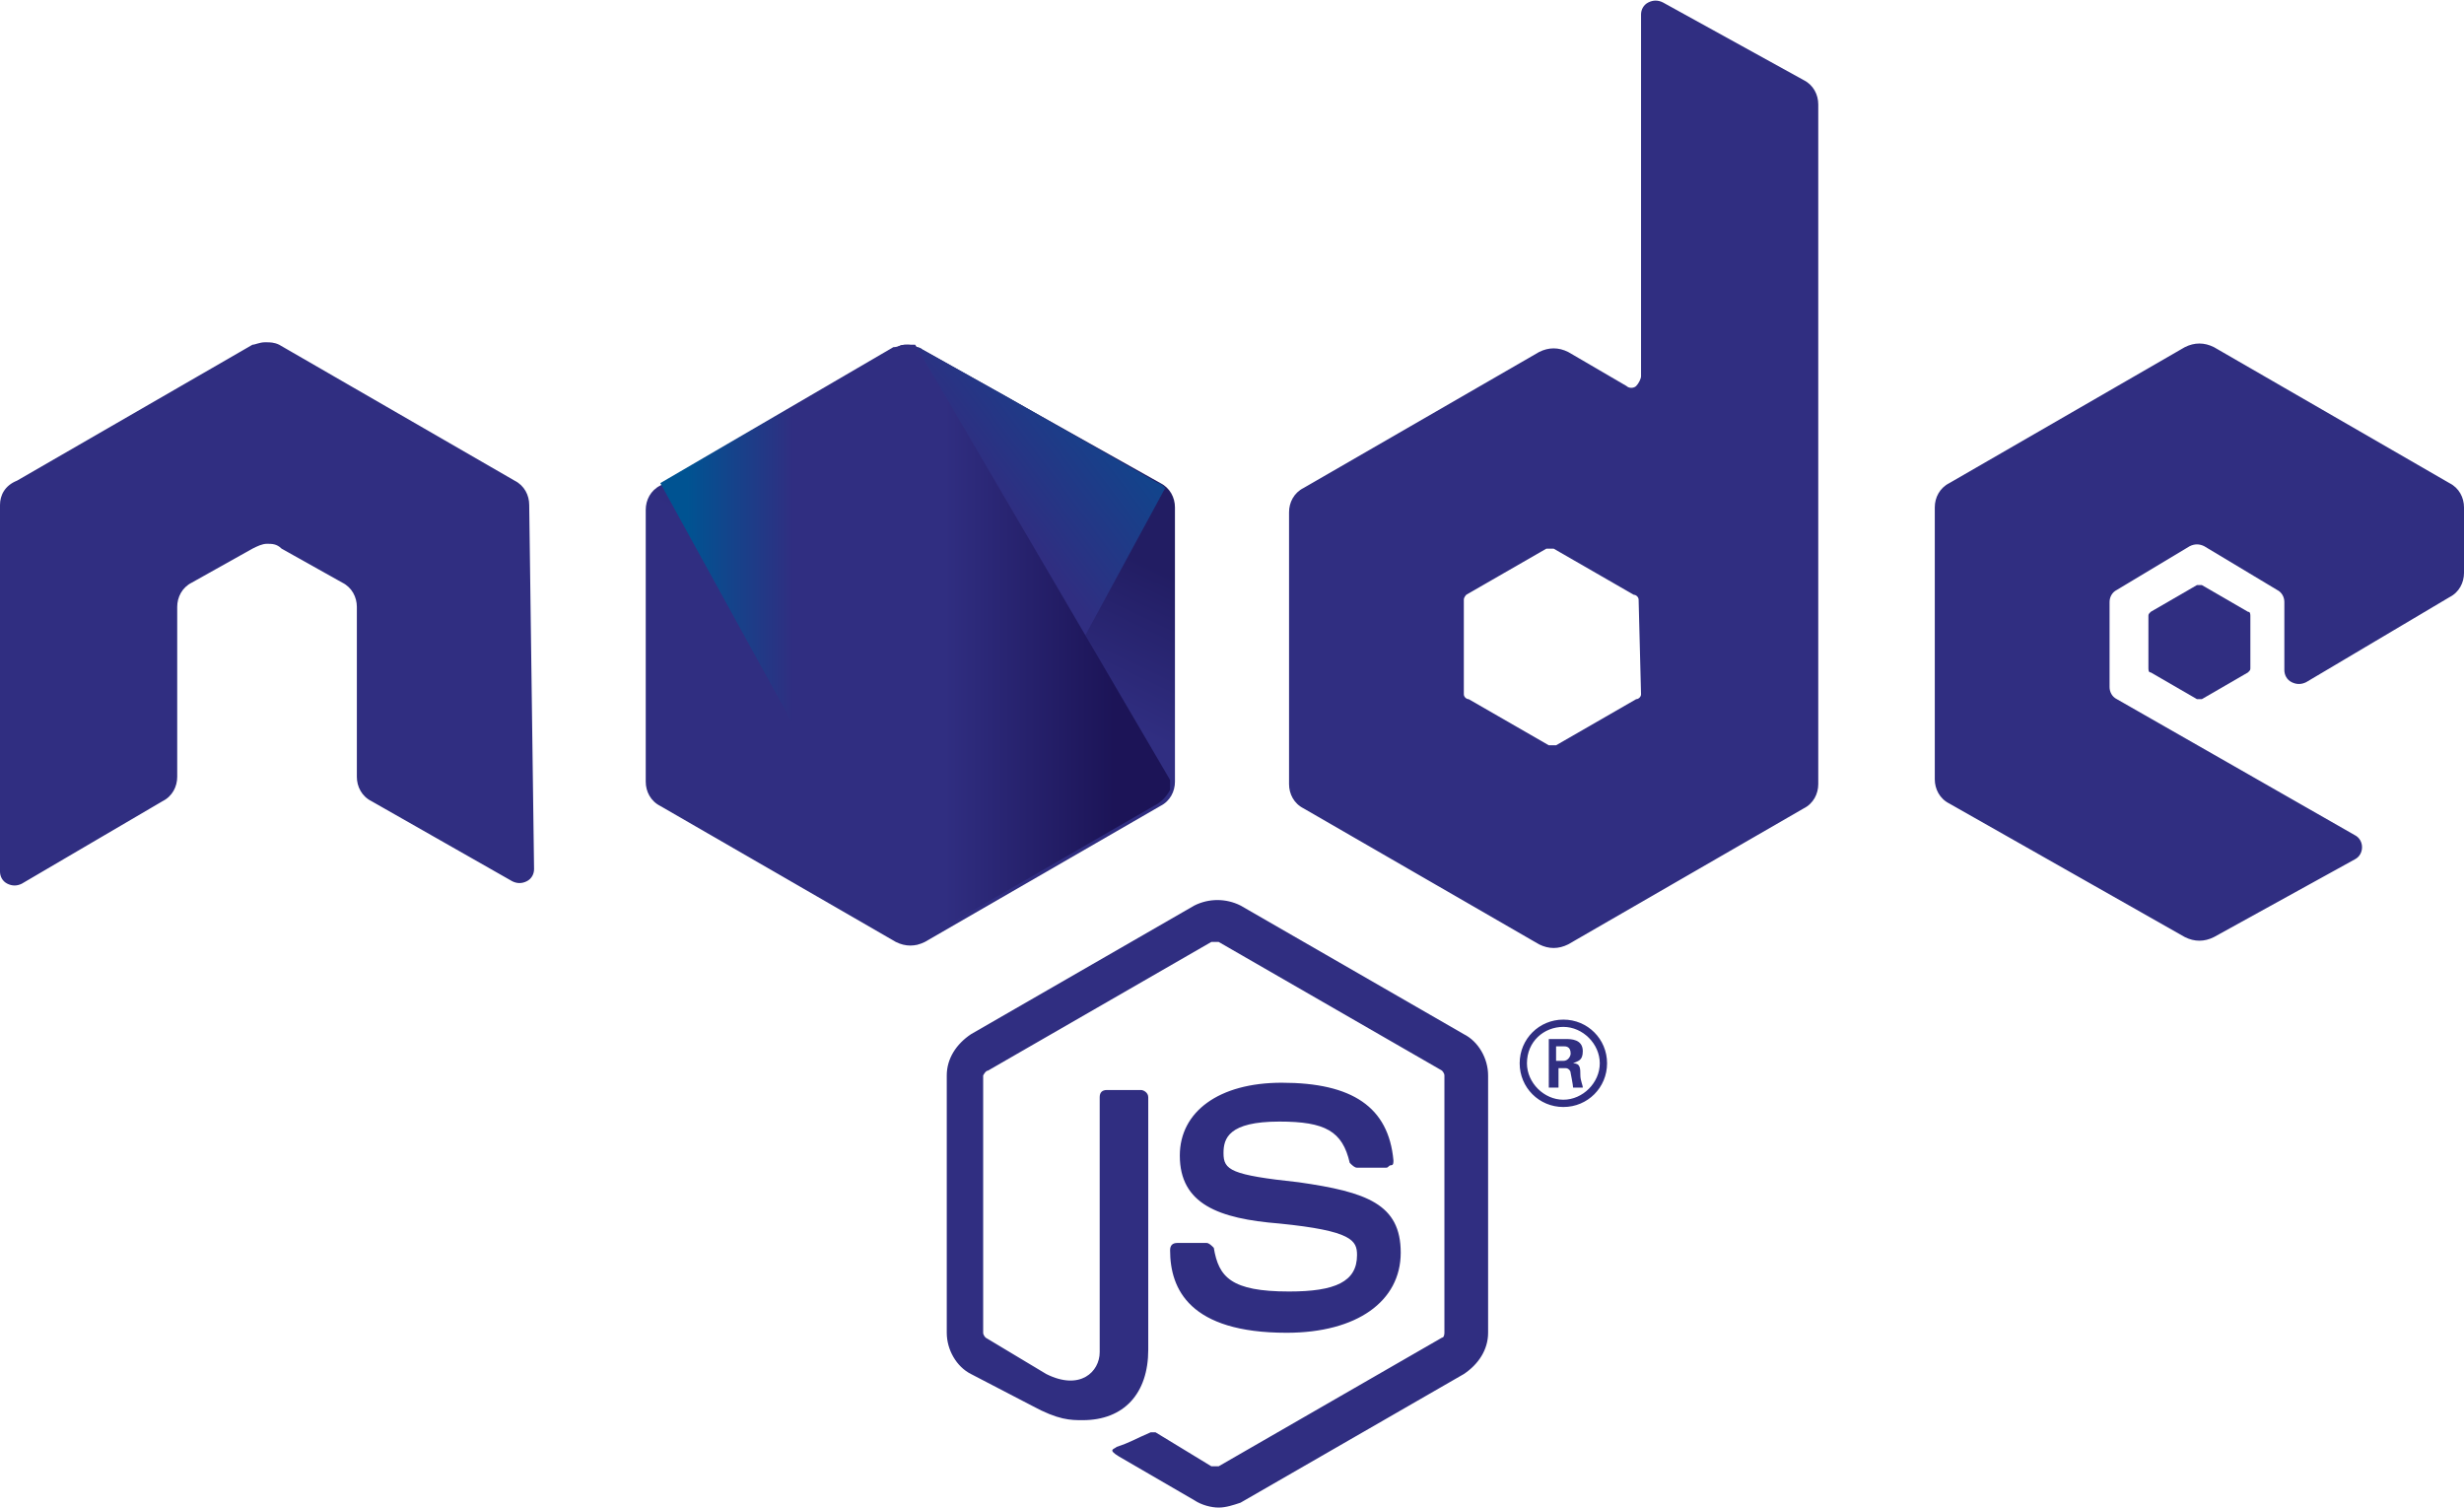 <?xml version="1.0" encoding="utf-8"?>
<!-- Generator: Adobe Illustrator 27.2.0, SVG Export Plug-In . SVG Version: 6.00 Build 0)  -->
<svg version="1.1" id="Layer_2_00000129202585129758798410000017140159897049271176_"
	 xmlns="http://www.w3.org/2000/svg" xmlns:xlink="http://www.w3.org/1999/xlink" x="0px" y="0px" viewBox="0 0 101.5 62.1"
	 style="enable-background:new 0 0 101.5 62.1;" xml:space="preserve">
<style type="text/css">
	.st0{fill:#302E81;}
	.st1{fill-rule:evenodd;clip-rule:evenodd;fill:#302E81;}
	.st2{clip-path:url(#SVGID_00000068648438457836071620000006668211138972113040_);}
	.st3{fill:url(#SVGID_00000143577411276201511620000016619541444181123768_);}
	.st4{clip-path:url(#SVGID_00000038399057418649241780000004342891786223620541_);}
	.st5{fill:url(#SVGID_00000183233368757360946710000008827761877001321133_);}
	.st6{clip-path:url(#SVGID_00000004533167940811696270000012296666228343213463_);}
	.st7{fill:url(#SVGID_00000149350043354019469670000005746420095450565280_);}
</style>
<g id="Layer_1-2">
	<g>
		<path class="st0" d="M50.2,62.1c-0.3,0-0.7-0.1-1-0.3l-3.1-1.8c-0.5-0.3-0.2-0.3-0.1-0.4c0.6-0.2,0.7-0.3,1.4-0.6
			c0.1,0,0.2,0,0.2,0l2.3,1.4c0.1,0,0.2,0,0.3,0l9.2-5.3c0.1,0,0.1-0.2,0.1-0.2V44.3c0-0.1-0.1-0.2-0.1-0.2l-9.2-5.3
			c-0.1,0-0.2,0-0.3,0l-9.2,5.3c-0.1,0-0.2,0.2-0.2,0.2v10.6c0,0.1,0.1,0.2,0.1,0.2l2.5,1.5c1.4,0.7,2.2-0.1,2.2-0.9V45.2
			c0-0.2,0.1-0.3,0.3-0.3H47c0.1,0,0.3,0.1,0.3,0.3v10.4c0,1.8-1,2.9-2.7,2.9c-0.5,0-1,0-2.1-0.6L40,56.6c-0.6-0.3-1-1-1-1.7V44.3
			c0-0.7,0.4-1.3,1-1.7l9.2-5.3c0.6-0.3,1.3-0.3,1.9,0l9.2,5.3c0.6,0.3,1,1,1,1.7v10.6c0,0.7-0.4,1.3-1,1.7l-9.2,5.3
			C50.8,62,50.5,62.1,50.2,62.1"/>
		<path class="st0" d="M53,54.9c-4,0-4.8-1.8-4.8-3.4c0-0.2,0.1-0.3,0.3-0.3h1.2c0.1,0,0.2,0.1,0.3,0.2c0.2,1.2,0.7,1.8,3.1,1.8
			c1.9,0,2.8-0.4,2.8-1.5c0-0.6-0.2-1-3.2-1.3c-2.5-0.2-4.1-0.8-4.1-2.8c0-1.8,1.6-3,4.2-3c2.9,0,4.4,1,4.6,3.2c0,0.1,0,0.2-0.1,0.2
			s-0.1,0.1-0.2,0.1h-1.2c-0.1,0-0.2-0.1-0.3-0.2c-0.3-1.3-1-1.7-2.9-1.7c-2.1,0-2.3,0.7-2.3,1.3c0,0.7,0.3,0.9,3.1,1.2
			c2.8,0.4,4.2,0.9,4.2,2.9S55.9,54.9,53,54.9 M64.1,43.7h0.3c0.2,0,0.3-0.2,0.3-0.3c0-0.3-0.2-0.3-0.3-0.3h-0.3V43.7z M63.8,42.8
			h0.7c0.2,0,0.7,0,0.7,0.5c0,0.4-0.2,0.4-0.4,0.5c0.3,0,0.3,0.2,0.3,0.5c0,0.2,0.1,0.4,0.1,0.5h-0.4c0-0.1-0.1-0.6-0.1-0.6
			c0-0.1-0.1-0.2-0.2-0.2h-0.3v0.8h-0.4L63.8,42.8L63.8,42.8z M62.9,43.8c0,0.8,0.7,1.5,1.5,1.5s1.5-0.7,1.5-1.5s-0.7-1.5-1.5-1.5
			S62.9,42.9,62.9,43.8 M66.2,43.8c0,1-0.8,1.8-1.8,1.8s-1.8-0.8-1.8-1.8s0.8-1.8,1.8-1.8C65.4,42,66.2,42.8,66.2,43.8"/>
		<path class="st1" d="M21.8,20.8c0-0.4-0.2-0.8-0.6-1l-9.7-5.6c-0.2-0.1-0.4-0.1-0.5-0.1h-0.1c-0.2,0-0.4,0.1-0.5,0.1l-9.7,5.6
			C0.2,20,0,20.4,0,20.8l0,15.1c0,0.2,0.1,0.4,0.3,0.5c0.2,0.1,0.4,0.1,0.6,0L6.7,33c0.4-0.2,0.6-0.6,0.6-1v-7c0-0.4,0.2-0.8,0.6-1
			l2.5-1.4c0.2-0.1,0.4-0.2,0.6-0.2s0.4,0,0.6,0.2l2.5,1.4c0.4,0.2,0.6,0.6,0.6,1v7c0,0.4,0.2,0.8,0.6,1l5.8,3.3
			c0.2,0.1,0.4,0.1,0.6,0c0.2-0.1,0.3-0.3,0.3-0.5L21.8,20.8L21.8,20.8z M67.6,28.6c0,0.1-0.1,0.2-0.2,0.2l-3.3,1.9
			c-0.1,0-0.2,0-0.3,0l-3.3-1.9c-0.1,0-0.2-0.1-0.2-0.2v-3.9c0-0.1,0.1-0.2,0.1-0.2l3.3-1.9c0.1,0,0.2,0,0.3,0l3.3,1.9
			c0.1,0,0.2,0.1,0.2,0.2L67.6,28.6L67.6,28.6z M68.5,0.1c-0.2-0.1-0.4-0.1-0.6,0c-0.2,0.1-0.3,0.3-0.3,0.5v14.9
			c0,0.1-0.1,0.3-0.2,0.4c-0.1,0.1-0.3,0.1-0.4,0l-2.4-1.4c-0.4-0.2-0.8-0.2-1.2,0l-9.7,5.6c-0.4,0.2-0.6,0.6-0.6,1v11.2
			c0,0.4,0.2,0.8,0.6,1l9.7,5.6c0.4,0.2,0.8,0.2,1.2,0l9.7-5.6c0.4-0.2,0.6-0.6,0.6-1v-28c0-0.4-0.2-0.8-0.6-1L68.5,0.1z
			 M100.9,24.6c0.4-0.2,0.6-0.6,0.6-1v-2.7c0-0.4-0.2-0.8-0.6-1l-9.7-5.6c-0.4-0.2-0.8-0.2-1.2,0l-9.7,5.6c-0.4,0.2-0.6,0.6-0.6,1
			v11.2c0,0.4,0.2,0.8,0.6,1l9.7,5.5c0.4,0.2,0.8,0.2,1.2,0l5.8-3.2c0.2-0.1,0.3-0.3,0.3-0.5s-0.1-0.4-0.3-0.5l-9.8-5.6
			c-0.2-0.1-0.3-0.3-0.3-0.5v-3.5c0-0.2,0.1-0.4,0.3-0.5l3-1.8c0.2-0.1,0.4-0.1,0.6,0l3,1.8c0.2,0.1,0.3,0.3,0.3,0.5v2.8
			c0,0.2,0.1,0.4,0.3,0.5c0.2,0.1,0.4,0.1,0.6,0L100.9,24.6L100.9,24.6z"/>
		<path class="st1" d="M90.5,24.1c0.1,0,0.2,0,0.2,0l1.9,1.1c0.1,0,0.1,0.1,0.1,0.2v2.1c0,0.1,0,0.1-0.1,0.2l-1.9,1.1
			c-0.1,0-0.2,0-0.2,0l-1.9-1.1c-0.1,0-0.1-0.1-0.1-0.2v-2.1c0-0.1,0-0.1,0.1-0.2L90.5,24.1L90.5,24.1z"/>
		<g>
			<defs>
				<path id="SVGID_1_" d="M36.9,14.4l-9.7,5.6c-0.4,0.2-0.6,0.6-0.6,1v11.2c0,0.4,0.2,0.8,0.6,1l9.7,5.6c0.4,0.2,0.8,0.2,1.2,0
					l9.7-5.6c0.4-0.2,0.6-0.6,0.6-1V20.9c0-0.4-0.2-0.8-0.6-1L38,14.4c-0.2-0.1-0.4-0.2-0.6-0.2S37,14.2,36.9,14.4"/>
			</defs>
			<clipPath id="SVGID_00000104708643968495319710000007664810434077898112_">
				<use xlink:href="#SVGID_1_"  style="overflow:visible;"/>
			</clipPath>
			<g style="clip-path:url(#SVGID_00000104708643968495319710000007664810434077898112_);">
				
					<linearGradient id="SVGID_00000120530136481136544980000003331108781120454811_" gradientUnits="userSpaceOnUse" x1="-136.78" y1="1.254" x2="-136.5" y2="1.254" gradientTransform="matrix(-50.748 103.543 -103.543 -50.748 -6766.497 14237.634)">
					<stop  offset="0.3" style="stop-color:#221D63"/>
					<stop  offset="0.5" style="stop-color:#302E81"/>
					<stop  offset="0.8" style="stop-color:#302E81"/>
				</linearGradient>
				<path style="fill:url(#SVGID_00000120530136481136544980000003331108781120454811_);" d="M58,19L30.8,5.6l-14,28.5l27.2,13.4
					C44.1,47.5,58,19,58,19z"/>
			</g>
		</g>
		<g>
			<defs>
				<path id="SVGID_00000167358965984710379660000017095646817623292343_" d="M26.9,32.8c0.1,0.1,0.2,0.2,0.3,0.3l8.3,4.8l1.4,0.8
					c0.2,0.1,0.4,0.2,0.7,0.2c0.1,0,0.2,0,0.2,0L48,20.1c-0.1-0.1-0.2-0.2-0.3-0.2l-6.3-3.6L38,14.4c-0.1-0.1-0.2-0.1-0.3-0.1
					C37.7,14.2,26.9,32.8,26.9,32.8z"/>
			</defs>
			<clipPath id="SVGID_00000119104445015010079230000004066699149372559005_">
				<use xlink:href="#SVGID_00000167358965984710379660000017095646817623292343_"  style="overflow:visible;"/>
			</clipPath>
			<g style="clip-path:url(#SVGID_00000119104445015010079230000004066699149372559005_);">
				
					<linearGradient id="SVGID_00000179608990429529686550000009728358565206682014_" gradientUnits="userSpaceOnUse" x1="-136.071" y1="-0.304" x2="-135.891" y2="-0.304" gradientTransform="matrix(142.404 -105.22 105.22 142.404 19433.283 -14237.852)">
					<stop  offset="0.57" style="stop-color:#302E81"/>
					<stop  offset="0.72" style="stop-color:#302E81"/>
					<stop  offset="1" style="stop-color:#005192"/>
				</linearGradient>
				<path style="fill:url(#SVGID_00000179608990429529686550000009728358565206682014_);" d="M15.1,22.9l19.2,26l25.4-18.8l-19.2-26
					L15.1,22.9z"/>
			</g>
		</g>
		<g>
			<defs>
				<path id="SVGID_00000127737242075414134640000017730199092998352819_" d="M37.3,14.2c-0.2,0-0.3,0.1-0.5,0.1l-9.6,5.6l10.4,18.9
					c0.1,0,0.3-0.1,0.4-0.1l9.7-5.6c0.3-0.2,0.5-0.5,0.6-0.8L37.7,14.2C37.6,14.2,37.5,14.2,37.3,14.2
					C37.4,14.2,37.4,14.2,37.3,14.2"/>
			</defs>
			<clipPath id="SVGID_00000034054078554106278430000005160764604694846118_">
				<use xlink:href="#SVGID_00000127737242075414134640000017730199092998352819_"  style="overflow:visible;"/>
			</clipPath>
			<g style="clip-path:url(#SVGID_00000034054078554106278430000005160764604694846118_);">
				
					<linearGradient id="SVGID_00000047778274018505180820000000832752802215739012_" gradientUnits="userSpaceOnUse" x1="-136.186" y1="-0.55" x2="-136.026" y2="-0.55" gradientTransform="matrix(129.89 0 0 129.89 17716.31 97.92)">
					<stop  offset="7.464121e-02" style="stop-color:#005392"/>
					<stop  offset="0.28" style="stop-color:#302E81"/>
					<stop  offset="0.47" style="stop-color:#302E81"/>
					<stop  offset="0.574" style="stop-color:#302E81"/>
					<stop  offset="0.9" style="stop-color:#1C1457"/>
				</linearGradient>
				<path style="fill:url(#SVGID_00000047778274018505180820000000832752802215739012_);" d="M27.2,14.2v24.6h21V14.2
					C48.3,14.2,27.2,14.2,27.2,14.2z"/>
			</g>
		</g>
	</g>
</g>
</svg>
